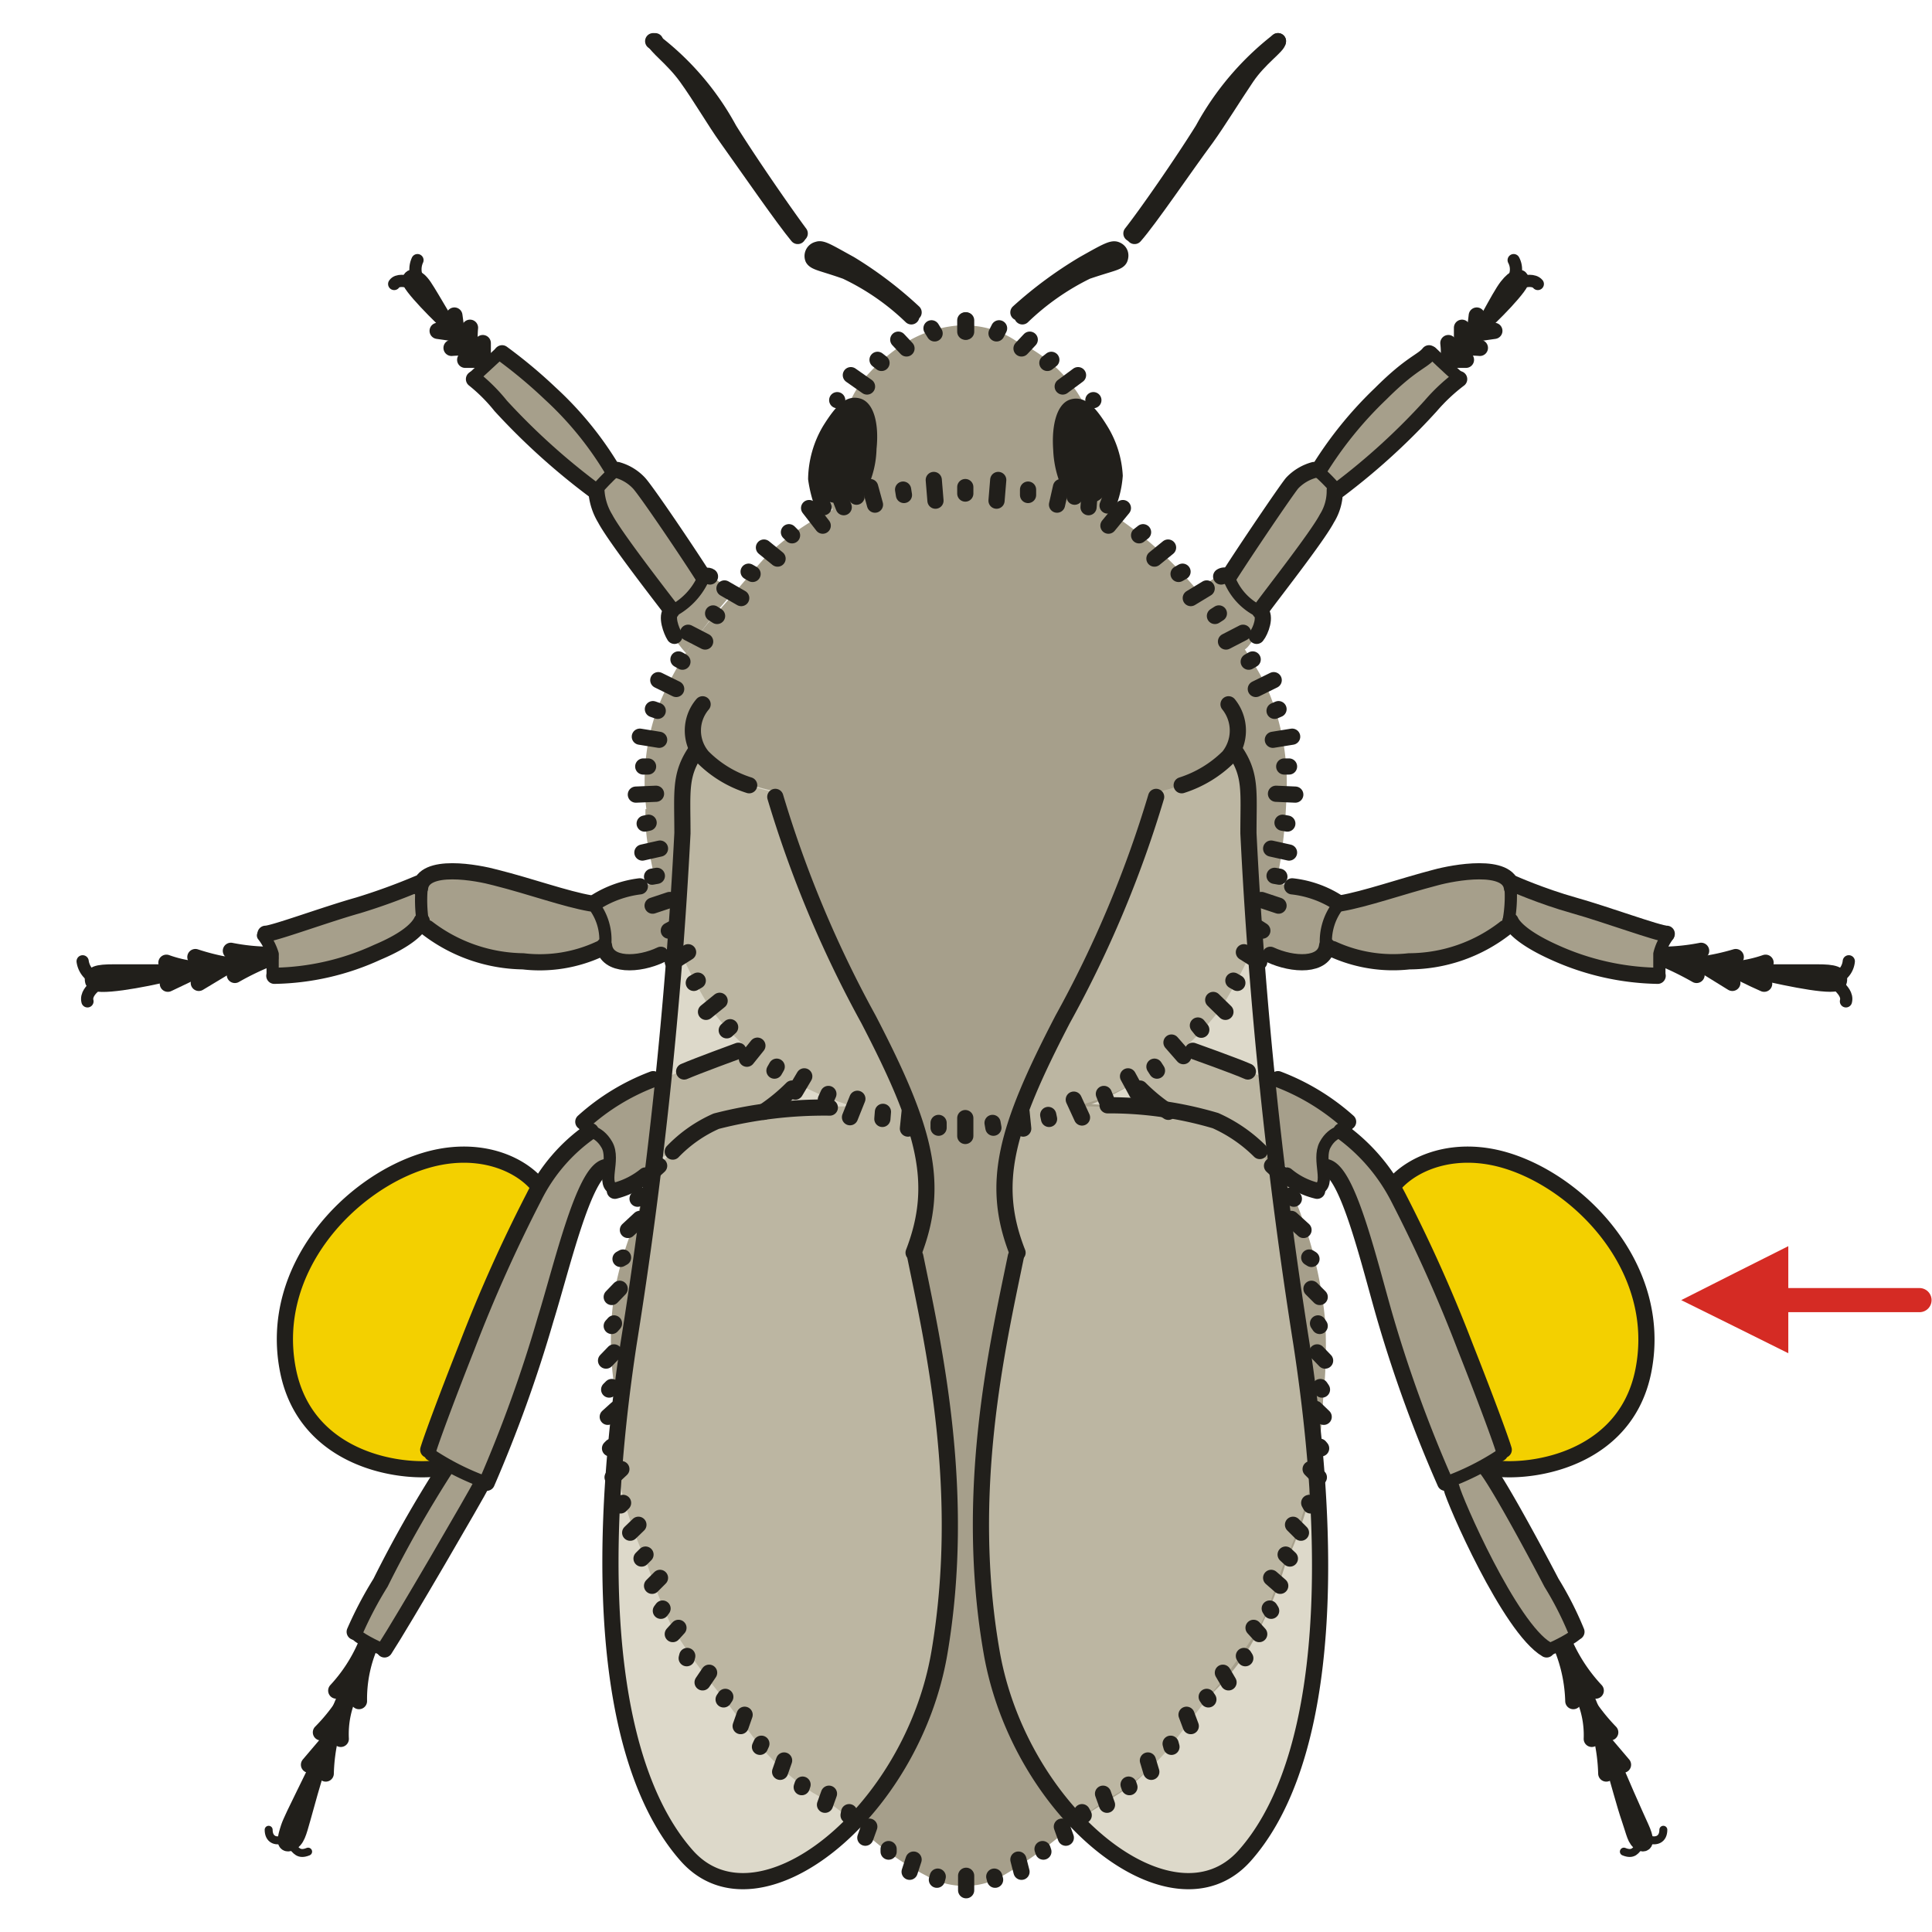 <svg id="Ebene_1" data-name="Ebene 1" xmlns="http://www.w3.org/2000/svg" xmlns:xlink="http://www.w3.org/1999/xlink" viewBox="0 0 68.03 68.03"><defs><style>.cls-1,.cls-10,.cls-12,.cls-4,.cls-6{fill:none;}.cls-2{clip-path:url(#clip-path);}.cls-3{fill:#f3d000;}.cls-10,.cls-12,.cls-4{stroke:#211f1b;}.cls-10,.cls-12,.cls-4,.cls-6{stroke-linecap:round;stroke-linejoin:round;}.cls-4{stroke-width:0.57px;}.cls-5{fill:#d52b24;}.cls-6{stroke:#d52b24;stroke-width:0.85px;}.cls-7{fill:#ddd9ca;}.cls-8{fill:#bcb6a2;}.cls-9{fill:#a69f8b;}.cls-10{stroke-width:0.43px;}.cls-11{fill:#585348;}.cls-12{stroke-width:0.28px;}</style><clipPath id="clip-path"><rect class="cls-1" width="68.03" height="68.03"/></clipPath></defs><title>06</title><rect class="cls-1" width="68.03" height="68.03"/><g class="cls-2"><path class="cls-3" d="M48.71,42.86c-.26-1.13,1.7-2.78,4.31-2s5.55,3.79,4.85,7.39S52.93,52,52.05,51.56,50.86,50,50,47.4a37.66,37.66,0,0,1-1.3-4.54"/></g><g class="cls-2"><path class="cls-4" d="M48.71,42.86c-.26-1.13,1.7-2.78,4.31-2s5.55,3.79,4.85,7.39S52.93,52,52.05,51.56,50.86,50,50,47.4A37.66,37.66,0,0,1,48.71,42.86Z"/></g><g class="cls-2"><polygon class="cls-5" points="59.2 45.78 61.1 46.72 62.97 47.65 62.97 45.75 62.97 43.88 61.1 44.82 59.2 45.78"/></g><g class="cls-2"><line class="cls-6" x1="67.59" y1="45.78" x2="62.37" y2="45.78"/></g><g class="cls-2"><path class="cls-3" d="M19.3,42.86c.25-1.13-1.68-2.78-4.31-2s-5.56,3.79-4.85,7.39S15.07,52,16,51.56,17.17,50,18,47.4a40.48,40.48,0,0,0,1.31-4.54"/></g><g class="cls-2"><path class="cls-4" d="M19.3,42.86c.25-1.13-1.68-2.78-4.31-2s-5.56,3.79-4.85,7.39S15.07,52,16,51.56,17.17,50,18,47.4A40.48,40.48,0,0,0,19.3,42.86Z"/></g><g class="cls-2"><path class="cls-7" d="M43.52,26.39A3.83,3.83,0,0,1,44,29c-.09,1.27.62,6,.62,7.65s.59,6.58.94,8.82.79,5.44.85,6.83,0,6.89-.8,9.89S43,66.56,41.05,66.1a7.14,7.14,0,0,1-3.94-3,15.26,15.26,0,0,1-2-4,18.94,18.94,0,0,1-.46-3.45c0-1-.48-1.22,0-2.44a6,6,0,0,0,.23-2.78,14.51,14.51,0,0,1,.2-3.52c.31-1.36.79-3,.79-3s-1.16-1.05-.48-3.37,3.12-6.63,3.8-8.25,1.56-4.37,1.56-4.37a5.75,5.75,0,0,0,1.7-.62,8.33,8.33,0,0,0,1.11-.88"/></g><g class="cls-2"><path class="cls-8" d="M44.85,38.07l-3.8-1.47s-.6.59-.8.76a2.45,2.45,0,0,1-.51.34,6,6,0,0,0,1.17,1.19c.62.45,4.19,2.07,4.19,2.07Z"/></g><g class="cls-2"><path class="cls-9" d="M34,39.06a19.39,19.39,0,0,1,3.17-.23,38.59,38.59,0,0,1,4.74.4,5,5,0,0,1,2.52,1.3,6.2,6.2,0,0,1,1.39,2.27,14.63,14.63,0,0,1,.85,3.8,17.93,17.93,0,0,1-.08,2.67,18.51,18.51,0,0,1-.48,3.48,13.87,13.87,0,0,1-.85,2.33A13,13,0,0,1,44,58a8.7,8.7,0,0,1-2,2.23A9.75,9.75,0,0,1,39.8,62.9L38,64.06a15.11,15.11,0,0,1-2.83,2.07,2.72,2.72,0,0,1-2.55-.08,9.8,9.8,0,0,1-2.36-1.7,6.57,6.57,0,0,0-1.61-1.22A8.53,8.53,0,0,1,26.7,61.4c-.45-.6-1-1.31-1.11-1.48a21.15,21.15,0,0,1-1.92-2.63,21.45,21.45,0,0,1-.91-2.3,14.8,14.8,0,0,1-1.08-3.46,17.57,17.57,0,0,1,0-2.41,11,11,0,0,1,0-3.85,12.44,12.44,0,0,1,.77-2.44,4.33,4.33,0,0,1,1.42-2.41c1.22-1,2.35-1.25,4.31-1.39A39.3,39.3,0,0,1,32.34,39a11.23,11.23,0,0,0,1.62.11"/></g><g class="cls-2"><path class="cls-9" d="M22.76,28.49h0A7.58,7.58,0,0,1,23.13,25a11.16,11.16,0,0,1,2.09-3.4c.66-.71,1.48-1.75,1.9-2.15a9.13,9.13,0,0,1,2.53-1.65A14.13,14.13,0,0,1,33,17.18H34.1c.2,0,1.31.06,2.18.17a7.19,7.19,0,0,1,3.07.88,13.77,13.77,0,0,1,2.89,2.66,13.67,13.67,0,0,1,2.32,3.21A8.41,8.41,0,0,1,45.3,28,18.24,18.24,0,0,1,45,30.81a13.41,13.41,0,0,1-1.36,3.46,5.52,5.52,0,0,1-1,1.45,10.33,10.33,0,0,1-2.21,2.07,9.3,9.3,0,0,1-4,1.64,8.79,8.79,0,0,1-1.67.2,2.31,2.31,0,0,1-.37.06,5.18,5.18,0,0,1-.91,0,10.61,10.61,0,0,1-3.77-.79A9.74,9.74,0,0,1,25,35.49a14.83,14.83,0,0,1-1.45-2.78,20.53,20.53,0,0,1-.65-2.52,6.38,6.38,0,0,1-.17-1.7"/></g><g class="cls-2"><path class="cls-8" d="M43.52,26.39A3.83,3.83,0,0,1,44,29c0,.68.14,2.3.31,3.94A18.15,18.15,0,0,1,43,35.49a9.57,9.57,0,0,1-4.77,3.37,11.62,11.62,0,0,1-2.52.68c.94-2.41,2.86-5.86,3.46-7.28.71-1.65,1.56-4.37,1.56-4.37a6.08,6.08,0,0,0,1.7-.62,8.33,8.33,0,0,0,1.11-.88"/></g><g class="cls-2"><path class="cls-8" d="M37.9,64.18a8.84,8.84,0,0,1,1.48-1.05A8.5,8.5,0,0,0,41.3,61.4c.43-.6,1-1.3,1.11-1.47a21.54,21.54,0,0,0,1.93-2.64c.48-.91.79-2.16.91-2.3a17,17,0,0,0,1.07-3.46,15.91,15.91,0,0,0,0-2.41,19.45,19.45,0,0,1-.77-4c0-.82-.17-2-.31-3.29a4.11,4.11,0,0,0-1.07-1.42c-1.22-1-2.36-1.24-4.32-1.39A36,36,0,0,0,35.8,39c-.14.37.06-.31-.37,1s.34,4.05.26,4.48-.12,1-.43,2.35a17,17,0,0,0-.34,3.32,10.91,10.91,0,0,0-.42,2.49,26.66,26.66,0,0,0,0,3.06A28.82,28.82,0,0,0,35,59.05a25.47,25.47,0,0,0,2.35,4.39,5.07,5.07,0,0,0,.54.74"/></g><g class="cls-2"><path class="cls-4" d="M43.26,24.8a1.47,1.47,0,0,1,0,1.85,4.12,4.12,0,0,1-1.65,1"/></g><g class="cls-2"><path class="cls-7" d="M24.49,26.39A3.7,3.7,0,0,0,24,29c.11,1.27-.6,6-.6,7.65s-.62,6.58-.93,8.82-.8,5.44-.85,6.83-.06,6.89.79,9.89S25,66.56,27,66.1a7.18,7.18,0,0,0,3.94-3,16.22,16.22,0,0,0,2-4,18.89,18.89,0,0,0,.45-3.45,47,47,0,0,0-.14-5.25,25.12,25.12,0,0,0-.48-3.49c-.31-1.36-.6-3-.6-3A4.75,4.75,0,0,0,32.46,40c-.71-2.36-2.92-6.16-3.63-7.77s-1.53-4.37-1.53-4.37a5.58,5.58,0,0,1-1.71-.62,7.82,7.82,0,0,1-1.1-.88"/></g><g class="cls-2"><path class="cls-8" d="M24.49,26.39A3.7,3.7,0,0,0,24,29a31.16,31.16,0,0,1-.28,3.94A16.28,16.28,0,0,0,25,35.49a9.65,9.65,0,0,0,4.73,3.37,11.68,11.68,0,0,0,2.56.68c-.94-2.41-2.87-5.86-3.49-7.28-.68-1.65-1.53-4.37-1.53-4.37a5.89,5.89,0,0,1-1.71-.62,7.82,7.82,0,0,1-1.1-.88"/></g><g class="cls-2"><path class="cls-8" d="M30.07,64.18a7.81,7.81,0,0,0-1.44-1.05A8.53,8.53,0,0,1,26.7,61.4c-.45-.6-1-1.3-1.11-1.47a21.54,21.54,0,0,1-1.93-2.64,20.62,20.62,0,0,1-.9-2.3,14.64,14.64,0,0,1-1.08-3.46,17.57,17.57,0,0,1,0-2.41,21.69,21.69,0,0,0,.77-4c0-.82.17-2,.31-3.29a4,4,0,0,1,1.08-1.42c1.22-1,2.35-1.24,4.31-1.39A35.9,35.9,0,0,1,32.2,39c.14.37-.06-.31.34,1s-.31,4.05-.23,4.48.09,1,.43,2.35a17,17,0,0,1,.34,3.32,10.29,10.29,0,0,1,.4,2.49,23.17,23.17,0,0,1,0,3.06c-.12.91-.23,2.44-.46,3.38a24.8,24.8,0,0,1-2.35,4.39,3.78,3.78,0,0,1-.57.74"/></g><g class="cls-2"><path class="cls-9" d="M33.93,11.45A4.19,4.19,0,0,0,32,12a6.32,6.32,0,0,0-1.39,1.13A3.53,3.53,0,0,0,30,14c-.06.2-.74,2.36-.82,2.81a4.56,4.56,0,0,0,.34,1.81c.17.49,2.78-1.47,4.51-1.41a16,16,0,0,1,4.22,1.13c.68.17.91-1.62,1-1.81a14.77,14.77,0,0,0-1.31-2.7A5.13,5.13,0,0,0,35.77,12a3.21,3.21,0,0,0-1.84-.54"/></g><g class="cls-2"><path class="cls-8" d="M23.24,38c.28-.08,3.69-1.39,3.69-1.39a4.37,4.37,0,0,0,.82.71,4.19,4.19,0,0,1,.51.31,7.48,7.48,0,0,1-1.19,1.25c-.65.45-4.2,2.07-4.2,2.07Z"/></g><g class="cls-2"><path class="cls-9" d="M44.71,31.1a7.58,7.58,0,0,1,1.58.25,3.64,3.64,0,0,1,.77.4s2.64-.68,3.6-.91a5,5,0,0,1,2-.14,1,1,0,0,1,.52.4s2.32.79,3.23,1.07,2.24.66,2.24.66a1.5,1.5,0,0,0-.31.79c0,.4,0,.74,0,.74A8.93,8.93,0,0,1,55.8,34c-.8-.34-2.07-.91-2.27-1.05a2.15,2.15,0,0,1-.34-.4,4.12,4.12,0,0,1-2.41,1.22,7.5,7.5,0,0,1-3.32-.11c-.2-.11-.68-.31-.68-.31a.94.94,0,0,1-.71.54,5.08,5.08,0,0,1-1.76-.54l.14-1.19Z"/></g><g class="cls-2"><path class="cls-9" d="M23.3,31.1a7.72,7.72,0,0,0-1.56.25,3.64,3.64,0,0,0-.77.4s-2.63-.68-3.63-.91a4.86,4.86,0,0,0-2-.14.86.86,0,0,0-.51.4l-3.23,1.07c-.91.29-2.27.66-2.27.66a1.28,1.28,0,0,1,.31.79,3.33,3.33,0,0,0,0,.74,8.77,8.77,0,0,0,2.55-.4,21.91,21.91,0,0,0,2.27-1.05,1.72,1.72,0,0,0,.37-.4,4.08,4.08,0,0,0,2.41,1.22,7.32,7.32,0,0,0,3.29-.11l.68-.31a1,1,0,0,0,.71.54,4.8,4.8,0,0,0,1.75-.54l-.14-1.19Z"/></g><g class="cls-2"><path class="cls-9" d="M23.27,38a14.11,14.11,0,0,0-1.76.85,4.22,4.22,0,0,0-.88.65,1.07,1.07,0,0,0-.05.31A13.89,13.89,0,0,0,19,41.7c-.4.74-1.14,2.32-1.56,3.23s-1.34,3.09-1.68,4a14.54,14.54,0,0,0-.68,2.21c0,.28.6.4.6.4v.19s-1,1.62-1.53,2.55-1.7,3.09-1.7,3.18a5.57,5.57,0,0,0,1.07.65s1.51-2.52,1.82-3.12,1.36-2.26,1.36-2.26a3.37,3.37,0,0,0,.59-.71c.09-.2,2.16-6.18,2.41-7.4a17.3,17.3,0,0,1,.71-2.18,7.7,7.7,0,0,1,.83-1.28s.34,1,.53.74S22.87,41,22.87,41Z"/></g><g class="cls-2"><path class="cls-9" d="M17.68,12.42l-1,.88s2,2.09,2.63,2.66,1.56,1.39,1.56,1.39a10.65,10.65,0,0,0,1.2,2.12,24.16,24.16,0,0,0,1.55,2,.63.63,0,0,0-.11.51,2.4,2.4,0,0,0,.43.76,2.5,2.5,0,0,0,.22.26,15.1,15.1,0,0,1,1-1.36c.22-.29.65-.77.65-.77a3.33,3.33,0,0,0-.74-.54.65.65,0,0,0-.4,0S23,17.6,22.59,17.09a1.55,1.55,0,0,0-1-.56,20.87,20.87,0,0,0-1.9-2.44c-.68-.65-2-1.67-2-1.67"/></g><g class="cls-2"><path class="cls-9" d="M50.29,12.42l.94.88s-2,2.09-2.64,2.66S47,17.35,47,17.35a10.88,10.88,0,0,1-1.19,2.12,22.9,22.9,0,0,1-1.56,2,.68.68,0,0,1,.14.51,2.39,2.39,0,0,1-.42.76.65.65,0,0,1-.2.17s-.8-1-1-1.27-.65-.77-.65-.77a3.07,3.07,0,0,1,.7-.54.65.65,0,0,1,.4,0s1.73-2.7,2.13-3.21a1.58,1.58,0,0,1,1-.56,23.58,23.58,0,0,1,1.93-2.44c.68-.65,2-1.67,2-1.67"/></g><g class="cls-2"><path class="cls-4" d="M45,1.45a10,10,0,0,0-2.64,3.11c-.76,1.22-2,3-2.52,3.66"/></g><g class="cls-2"><path class="cls-4" d="M23,1.45a9.68,9.68,0,0,1,2.67,3.11c.76,1.22,2,3,2.49,3.66"/></g><g class="cls-2"><path class="cls-4" d="M24.74,24.8a1.42,1.42,0,0,0,0,1.85,4,4,0,0,0,1.64,1"/></g><g class="cls-2"><path class="cls-4" d="M22.73,41.39a2.82,2.82,0,0,1-1.08.54"/></g><g class="cls-2"><path class="cls-10" d="M20.58,39.63c.08.25.48.14.79.68s-.23,1.42.28,1.56"/></g><g class="cls-2"><path class="cls-4" d="M17.14,52.21a48.06,48.06,0,0,0,2.07-5.75c.57-1.84,1.34-5.16,2.1-5.36"/></g><g class="cls-2"><path class="cls-4" d="M20.8,39.83a6.14,6.14,0,0,0-2,2.32,52.4,52.4,0,0,0-2.36,5.27c-.79,2-1.27,3.32-1.36,3.63"/></g><g class="cls-2"><path class="cls-10" d="M15.16,51.22a9.12,9.12,0,0,0,2,1"/></g><g class="cls-2"><path class="cls-4" d="M13.54,58.08c.65-1,3.23-5.44,3.43-5.84"/></g><g class="cls-2"><path class="cls-4" d="M15.67,51.73a42.46,42.46,0,0,0-2.27,4,13.38,13.38,0,0,0-.91,1.73"/></g><g class="cls-2"><path class="cls-10" d="M13.48,58.08c-.22-.08-.9-.42-1-.59"/></g><g class="cls-2"><path class="cls-4" d="M11.84,59.53a5.6,5.6,0,0,0,1.05-1.62"/></g><g class="cls-2"><path class="cls-4" d="M12.64,59.9A4.8,4.8,0,0,1,13,58"/></g><g class="cls-2"><path class="cls-11" d="M11.22,62.11c-.2.56-.43,1.44-.57,1.93s-.2.76-.43.85-.17-.17-.05-.54,1-2,1.05-2.24"/></g><g class="cls-2"><path class="cls-4" d="M11.22,62.11c-.2.56-.43,1.44-.57,1.93s-.2.76-.43.85-.17-.17-.05-.54S11.13,62.39,11.22,62.11Z"/></g><g class="cls-2"><path class="cls-4" d="M11.64,61.14a6.44,6.44,0,0,0-.17,1.31"/></g><g class="cls-2"><path class="cls-4" d="M10.88,62.14l.85-1"/></g><g class="cls-2"><path class="cls-4" d="M12.32,59.61A3.39,3.39,0,0,0,12,61.23"/></g><g class="cls-2"><path class="cls-4" d="M11.3,61a6.32,6.32,0,0,0,1-1.31"/></g><g class="cls-2"><path class="cls-12" d="M10.28,65c.14.14.23.34.57.2"/></g><g class="cls-2"><path class="cls-12" d="M9.46,64.43c0,.34.25.43.48.34"/></g><g class="cls-2"><line class="cls-4" x1="45.81" y1="53.97" x2="45.53" y2="53.69"/></g><g class="cls-2"><line class="cls-4" x1="22.19" y1="53.97" x2="22.48" y2="53.69"/></g><g class="cls-2"><line class="cls-4" x1="46.44" y1="52.02" x2="46.15" y2="51.73"/></g><g class="cls-2"><line class="cls-4" x1="21.57" y1="52.02" x2="21.88" y2="51.73"/></g><g class="cls-2"><line class="cls-4" x1="46.47" y1="45.67" x2="46.18" y2="45.38"/></g><g class="cls-2"><line class="cls-4" x1="21.54" y1="45.67" x2="21.82" y2="45.38"/></g><g class="cls-2"><line class="cls-4" x1="46.15" y1="53.01" x2="46.1" y2="52.92"/></g><g class="cls-2"><line class="cls-4" x1="21.85" y1="53.01" x2="21.94" y2="52.92"/></g><g class="cls-2"><line class="cls-4" x1="46.18" y1="44.33" x2="46.1" y2="44.28"/></g><g class="cls-2"><line class="cls-4" x1="21.85" y1="44.33" x2="21.94" y2="44.28"/></g><g class="cls-2"><line class="cls-4" x1="45.9" y1="43.31" x2="45.47" y2="42.92"/></g><g class="cls-2"><line class="cls-4" x1="22.11" y1="43.31" x2="22.53" y2="42.92"/></g><g class="cls-2"><line class="cls-4" x1="46.47" y1="46.69" x2="46.41" y2="46.6"/></g><g class="cls-2"><line class="cls-4" x1="21.54" y1="46.69" x2="21.62" y2="46.6"/></g><g class="cls-2"><line class="cls-4" x1="46.66" y1="47.91" x2="46.38" y2="47.62"/></g><g class="cls-2"><line class="cls-4" x1="21.34" y1="47.91" x2="21.62" y2="47.62"/></g><g class="cls-2"><line class="cls-4" x1="46.52" y1="51" x2="46.47" y2="50.94"/></g><g class="cls-2"><line class="cls-4" x1="21.48" y1="51" x2="21.54" y2="50.94"/></g><g class="cls-2"><line class="cls-4" x1="46.55" y1="48.93" x2="46.49" y2="48.84"/></g><g class="cls-2"><line class="cls-4" x1="21.45" y1="48.93" x2="21.54" y2="48.84"/></g><g class="cls-2"><line class="cls-4" x1="46.61" y1="49.89" x2="46.32" y2="49.61"/></g><g class="cls-2"><line class="cls-4" x1="21.4" y1="49.89" x2="21.71" y2="49.61"/></g><g class="cls-2"><line class="cls-4" x1="45.42" y1="54.88" x2="45.27" y2="54.74"/></g><g class="cls-2"><line class="cls-4" x1="22.59" y1="54.88" x2="22.73" y2="54.74"/></g><g class="cls-2"><line class="cls-4" x1="45.56" y1="42.21" x2="45.44" y2="42.1"/></g><g class="cls-2"><line class="cls-4" x1="22.45" y1="42.21" x2="22.56" y2="42.1"/></g><g class="cls-2"><line class="cls-4" x1="45.16" y1="41.39" x2="44.79" y2="41.05"/></g><g class="cls-2"><line class="cls-4" x1="22.84" y1="41.39" x2="23.21" y2="41.05"/></g><g class="cls-2"><line class="cls-4" x1="34.02" y1="11.68" x2="34.02" y2="11.28"/></g><g class="cls-2"><line class="cls-4" x1="33.99" y1="11.68" x2="33.99" y2="11.28"/></g><g class="cls-2"><line class="cls-4" x1="32.91" y1="11.74" x2="32.8" y2="11.56"/></g><g class="cls-2"><line class="cls-4" x1="35.09" y1="11.74" x2="35.18" y2="11.56"/></g><g class="cls-2"><line class="cls-4" x1="45.08" y1="55.84" x2="44.76" y2="55.56"/></g><g class="cls-2"><line class="cls-4" x1="22.96" y1="55.84" x2="23.24" y2="55.56"/></g><g class="cls-2"><line class="cls-4" x1="43.85" y1="58.39" x2="43.8" y2="58.31"/></g><g class="cls-2"><line class="cls-4" x1="24.18" y1="58.39" x2="24.2" y2="58.31"/></g><g class="cls-2"><line class="cls-4" x1="43.26" y1="59.24" x2="43.06" y2="58.9"/></g><g class="cls-2"><line class="cls-4" x1="24.74" y1="59.24" x2="24.97" y2="58.9"/></g><g class="cls-2"><line class="cls-4" x1="44.34" y1="57.54" x2="44.14" y2="57.32"/></g><g class="cls-2"><line class="cls-4" x1="23.69" y1="57.54" x2="23.89" y2="57.32"/></g><g class="cls-2"><line class="cls-4" x1="44.76" y1="56.72" x2="44.71" y2="56.64"/></g><g class="cls-2"><line class="cls-4" x1="23.27" y1="56.72" x2="23.33" y2="56.64"/></g><g class="cls-2"><line class="cls-4" x1="42.55" y1="59.84" x2="42.49" y2="59.75"/></g><g class="cls-2"><line class="cls-4" x1="25.48" y1="59.84" x2="25.54" y2="59.75"/></g><g class="cls-2"><line class="cls-4" x1="41.93" y1="60.78" x2="41.78" y2="60.38"/></g><g class="cls-2"><line class="cls-4" x1="26.08" y1="60.78" x2="26.22" y2="60.38"/></g><g class="cls-2"><line class="cls-4" x1="41.25" y1="61.51" x2="41.22" y2="61.4"/></g><g class="cls-2"><line class="cls-4" x1="26.76" y1="61.51" x2="26.81" y2="61.4"/></g><g class="cls-2"><line class="cls-4" x1="40.54" y1="62.39" x2="40.42" y2="61.99"/></g><g class="cls-2"><line class="cls-4" x1="27.47" y1="62.39" x2="27.61" y2="61.99"/></g><g class="cls-2"><line class="cls-4" x1="39.77" y1="62.93" x2="39.74" y2="62.84"/></g><g class="cls-2"><line class="cls-4" x1="28.23" y1="62.93" x2="28.26" y2="62.84"/></g><g class="cls-2"><line class="cls-4" x1="38.98" y1="63.55" x2="38.84" y2="63.16"/></g><g class="cls-2"><line class="cls-4" x1="29.05" y1="63.55" x2="29.19" y2="63.16"/></g><g class="cls-2"><line class="cls-4" x1="38.16" y1="63.92" x2="38.1" y2="63.81"/></g><g class="cls-2"><line class="cls-4" x1="29.88" y1="63.92" x2="29.9" y2="63.81"/></g><g class="cls-2"><line class="cls-4" x1="37.53" y1="64.71" x2="37.39" y2="64.32"/></g><g class="cls-2"><line class="cls-4" x1="30.47" y1="64.71" x2="30.61" y2="64.32"/></g><g class="cls-2"><line class="cls-4" x1="36.74" y1="65.2" x2="36.71" y2="65.11"/></g><g class="cls-2"><line class="cls-4" x1="31.29" y1="65.2" x2="31.29" y2="65.11"/></g><g class="cls-2"><line class="cls-4" x1="35.97" y1="65.91" x2="35.86" y2="65.48"/></g><g class="cls-2"><line class="cls-4" x1="32.03" y1="65.91" x2="32.17" y2="65.48"/></g><g class="cls-2"><line class="cls-4" x1="34.02" y1="66.56" x2="34.02" y2="66.05"/></g><g class="cls-2"><line class="cls-4" x1="35.04" y1="66.19" x2="35.01" y2="66.08"/></g><g class="cls-2"><line class="cls-4" x1="32.99" y1="66.19" x2="33.02" y2="66.08"/></g><g class="cls-2"><path class="cls-4" d="M29.22,39a15.3,15.3,0,0,0-4,.48,4.84,4.84,0,0,0-1.53,1.07"/></g><g class="cls-2"><path class="cls-4" d="M45,1.45c0,.17-.65.59-1.11,1.27s-1,1.56-1.41,2.13c-.8,1.08-2,2.86-2.53,3.46"/></g><g class="cls-2"><path class="cls-4" d="M23.07,1.45c0,.17.62.59,1.11,1.27s1,1.56,1.41,2.13c.77,1.08,2,2.86,2.5,3.46"/></g><g class="cls-2"><line class="cls-4" x1="31.92" y1="12.27" x2="31.63" y2="11.96"/></g><g class="cls-2"><line class="cls-4" x1="35.97" y1="12.27" x2="36.26" y2="11.96"/></g><g class="cls-2"><line class="cls-4" x1="31.04" y1="12.78" x2="30.9" y2="12.67"/></g><g class="cls-2"><line class="cls-4" x1="36.88" y1="12.78" x2="37.02" y2="12.67"/></g><g class="cls-2"><line class="cls-4" x1="38.5" y1="14.09" x2="38.5" y2="14.09"/></g><g class="cls-2"><line class="cls-4" x1="30.53" y1="13.61" x2="29.96" y2="13.21"/></g><g class="cls-2"><line class="cls-4" x1="37.42" y1="13.61" x2="37.96" y2="13.21"/></g><g class="cls-2"><path class="cls-4" d="M36,11.14a8.89,8.89,0,0,1,2.27-1.59c.82-.28,1.11-.31,1.16-.45s0-.26-.14-.31-.42.11-1.13.51A14.43,14.43,0,0,0,35.86,11"/></g><g class="cls-2"><path class="cls-4" d="M32.09,11.14a8.59,8.59,0,0,0-2.3-1.59c-.79-.28-1.08-.31-1.16-.45a.23.23,0,0,1,.17-.31c.14-.06.4.11,1.13.51A13.87,13.87,0,0,1,32.17,11"/></g><g class="cls-2"><line class="cls-4" x1="33.99" y1="17.38" x2="33.99" y2="17.15"/></g><g class="cls-2"><line class="cls-4" x1="32.94" y1="17.63" x2="32.88" y2="16.9"/></g><g class="cls-2"><line class="cls-4" x1="35.09" y1="17.63" x2="35.15" y2="16.9"/></g><g class="cls-2"><line class="cls-4" x1="31.83" y1="17.43" x2="31.8" y2="17.24"/></g><g class="cls-2"><line class="cls-4" x1="36.2" y1="17.43" x2="36.2" y2="17.24"/></g><g class="cls-2"><line class="cls-4" x1="30.81" y1="17.77" x2="30.64" y2="17.15"/></g><g class="cls-2"><line class="cls-4" x1="37.22" y1="17.77" x2="37.36" y2="17.15"/></g><g class="cls-2"><line class="cls-4" x1="29.71" y1="17.86" x2="29.62" y2="17.63"/></g><g class="cls-2"><line class="cls-4" x1="38.33" y1="17.86" x2="38.35" y2="17.6"/></g><g class="cls-2"><line class="cls-4" x1="28.97" y1="18.51" x2="28.49" y2="17.89"/></g><g class="cls-2"><line class="cls-4" x1="39.03" y1="18.51" x2="39.54" y2="17.89"/></g><g class="cls-2"><line class="cls-4" x1="27.89" y1="18.85" x2="27.78" y2="18.74"/></g><g class="cls-2"><line class="cls-4" x1="40.11" y1="18.85" x2="40.25" y2="18.74"/></g><g class="cls-2"><line class="cls-4" x1="27.38" y1="19.67" x2="26.9" y2="19.28"/></g><g class="cls-2"><line class="cls-4" x1="40.65" y1="19.67" x2="41.13" y2="19.28"/></g><g class="cls-2"><line class="cls-4" x1="26.5" y1="20.21" x2="26.36" y2="20.13"/></g><g class="cls-2"><line class="cls-4" x1="41.5" y1="20.21" x2="41.64" y2="20.13"/></g><g class="cls-2"><line class="cls-4" x1="26.1" y1="21.06" x2="25.51" y2="20.72"/></g><g class="cls-2"><line class="cls-4" x1="41.93" y1="21.06" x2="42.49" y2="20.72"/></g><g class="cls-2"><line class="cls-4" x1="25.25" y1="21.69" x2="25.11" y2="21.6"/></g><g class="cls-2"><line class="cls-4" x1="42.78" y1="21.69" x2="42.92" y2="21.6"/></g><g class="cls-2"><line class="cls-4" x1="24.83" y1="22.59" x2="24.23" y2="22.28"/></g><g class="cls-2"><line class="cls-4" x1="43.17" y1="22.59" x2="43.77" y2="22.28"/></g><g class="cls-2"><line class="cls-4" x1="24.03" y1="23.3" x2="23.89" y2="23.22"/></g><g class="cls-2"><line class="cls-4" x1="43.97" y1="23.3" x2="44.11" y2="23.22"/></g><g class="cls-2"><line class="cls-4" x1="23.81" y1="24.26" x2="23.18" y2="23.95"/></g><g class="cls-2"><line class="cls-4" x1="44.22" y1="24.26" x2="44.85" y2="23.95"/></g><g class="cls-2"><line class="cls-4" x1="23.16" y1="25.03" x2="22.99" y2="24.97"/></g><g class="cls-2"><line class="cls-4" x1="44.88" y1="25.03" x2="45.02" y2="24.97"/></g><g class="cls-2"><line class="cls-4" x1="23.21" y1="26.05" x2="22.53" y2="25.94"/></g><g class="cls-2"><line class="cls-4" x1="44.82" y1="26.05" x2="45.5" y2="25.94"/></g><g class="cls-2"><line class="cls-4" x1="22.82" y1="26.99" x2="22.65" y2="26.99"/></g><g class="cls-2"><line class="cls-4" x1="45.22" y1="26.99" x2="45.39" y2="26.99"/></g><g class="cls-2"><line class="cls-4" x1="23.1" y1="27.95" x2="22.39" y2="27.98"/></g><g class="cls-2"><line class="cls-4" x1="44.93" y1="27.95" x2="45.61" y2="27.98"/></g><g class="cls-2"><line class="cls-4" x1="22.84" y1="28.97" x2="22.7" y2="29"/></g><g class="cls-2"><line class="cls-4" x1="45.16" y1="28.97" x2="45.33" y2="29"/></g><g class="cls-2"><path class="cls-4" d="M23.58,21.4c-.28-.37-1.93-2.49-2.27-3.14a2.15,2.15,0,0,1-.31-1"/></g><g class="cls-2"><path class="cls-4" d="M44.45,21.4c.26-.37,1.93-2.49,2.27-3.14a1.82,1.82,0,0,0,.28-1"/></g><g class="cls-2"><path class="cls-4" d="M21.74,16.55a1.65,1.65,0,0,1,.76.46c.26.28,1.68,2.38,2.24,3.26"/></g><g class="cls-2"><path class="cls-4" d="M46.27,16.55a1.67,1.67,0,0,0-.77.46c-.23.28-1.65,2.38-2.21,3.26"/></g><g class="cls-2"><path class="cls-10" d="M21.06,17.18c.31-.34.59-.6.59-.6"/></g><g class="cls-2"><path class="cls-10" d="M47,17.18a5.74,5.74,0,0,0-.6-.6"/></g><g class="cls-2"><path class="cls-4" d="M20.89,17.24a23.69,23.69,0,0,1-3.26-2.95,6,6,0,0,0-.94-.94"/></g><g class="cls-2"><path class="cls-4" d="M47.15,17.24a23.32,23.32,0,0,0,3.23-2.95,6.46,6.46,0,0,1,1-.94"/></g><g class="cls-2"><path class="cls-4" d="M17.68,12.44a17.3,17.3,0,0,1,1.7,1.42,12,12,0,0,1,2.19,2.69"/></g><g class="cls-2"><path class="cls-4" d="M50.32,12.44c-.23.29-.62.34-1.7,1.42a13.59,13.59,0,0,0-2.18,2.69"/></g><g class="cls-2"><path class="cls-4" d="M15.87,11.45c-.23-.17-1.56-1.5-1.42-1.61"/></g><g class="cls-2"><path class="cls-4" d="M52.14,11.45c.25-.17,1.56-1.5,1.41-1.61"/></g><g class="cls-2"><path class="cls-4" d="M14.48,9.81c0-.06.2-.09.45.28s1,1.7,1,1.64"/></g><g class="cls-2"><path class="cls-4" d="M53.53,9.81c0-.06-.17-.09-.46.28s-.93,1.7-1,1.64"/></g><g class="cls-2"><path class="cls-4" d="M15.41,11.65l.77.11"/></g><g class="cls-2"><path class="cls-4" d="M52.62,11.65l-.77.11"/></g><g class="cls-2"><path class="cls-4" d="M16,11.11c.06.4.08.71.08.71"/></g><g class="cls-2"><path class="cls-4" d="M52,11.11c-.05.4-.08.71-.08.71"/></g><g class="cls-2"><path class="cls-4" d="M16.55,11.54a4.14,4.14,0,0,0,0,.73"/></g><g class="cls-2"><path class="cls-4" d="M51.48,11.54c0,.25,0,.73,0,.73"/></g><g class="cls-2"><path class="cls-4" d="M15.9,12.25a4.35,4.35,0,0,1,.7,0"/></g><g class="cls-2"><path class="cls-4" d="M52.11,12.25a4.61,4.61,0,0,0-.71,0"/></g><g class="cls-2"><path class="cls-4" d="M17,12.08c0,.22,0,.68,0,.68"/></g><g class="cls-2"><path class="cls-4" d="M51,12.08a2.9,2.9,0,0,1,0,.68"/></g><g class="cls-2"><path class="cls-4" d="M16.38,12.67c.28,0,.62,0,.62,0"/></g><g class="cls-2"><path class="cls-4" d="M51.62,12.67c-.25,0-.62,0-.62,0"/></g><g class="cls-2"><path class="cls-10" d="M14.7,9.16a.78.78,0,0,0,0,.65"/></g><g class="cls-2"><path class="cls-10" d="M53.3,9.16a.69.69,0,0,1,0,.65"/></g><g class="cls-2"><path class="cls-10" d="M13.88,10c.11-.17.43-.09.43-.09"/></g><g class="cls-2"><path class="cls-10" d="M54.15,10c-.14-.17-.46-.09-.46-.09"/></g><g class="cls-2"><path class="cls-4" d="M27.89,38.33a6.48,6.48,0,0,1-1,.82"/></g><g class="cls-2"><path class="cls-10" d="M16.69,13.27l.93-.86"/></g><g class="cls-2"><path class="cls-10" d="M51.34,13.27c-.34-.29-.93-.86-.93-.86"/></g><g class="cls-2"><path class="cls-4" d="M23.75,22.39c-.11-.17-.31-.7-.11-.87"/></g><g class="cls-2"><path class="cls-4" d="M44.25,22.39c.14-.17.34-.7.12-.87"/></g><g class="cls-2"><path class="cls-4" d="M24.77,20.3c.09,0,.14-.06.23,0"/></g><g class="cls-2"><path class="cls-4" d="M43.23,20.3a.21.21,0,0,0-.23,0"/></g><g class="cls-2"><path class="cls-10" d="M23.78,21.46a2.42,2.42,0,0,0,.94-1"/></g><g class="cls-2"><path class="cls-10" d="M44.22,21.46a2.13,2.13,0,0,1-.9-1"/></g><g class="cls-2"><path class="cls-4" d="M12.83,58.31a33.35,33.35,0,0,0-1.64,4"/></g><g class="cls-2"><path class="cls-4" d="M39,17.8a3.44,3.44,0,0,0,.25-1.05,3.4,3.4,0,0,0-.48-1.56c-.48-.79-.74-.93-1-.85s-.46.63-.4,1.48a3.38,3.38,0,0,0,.31,1.3"/></g><g class="cls-2"><path class="cls-4" d="M29,17.86a4.58,4.58,0,0,1-.26-1,3.48,3.48,0,0,1,.48-1.7c.49-.79.74-.93,1-.85s.45.63.36,1.48a3.16,3.16,0,0,1-.31,1.3"/></g><g class="cls-2"><path class="cls-4" d="M23,38a7.74,7.74,0,0,0-2.46,1.5"/></g><g class="cls-2"><line class="cls-4" x1="23.24" y1="29.88" x2="22.62" y2="30.02"/></g><g class="cls-2"><line class="cls-4" x1="44.76" y1="29.88" x2="45.39" y2="30.02"/></g><g class="cls-2"><line class="cls-4" x1="23.13" y1="30.84" x2="22.96" y2="30.87"/></g><g class="cls-2"><line class="cls-4" x1="44.88" y1="30.84" x2="45.05" y2="30.87"/></g><g class="cls-2"><line class="cls-4" x1="23.58" y1="31.69" x2="22.98" y2="31.89"/></g><g class="cls-2"><line class="cls-4" x1="44.42" y1="31.69" x2="45.02" y2="31.89"/></g><g class="cls-2"><line class="cls-4" x1="23.72" y1="32.68" x2="23.55" y2="32.77"/></g><g class="cls-2"><line class="cls-4" x1="44.31" y1="32.68" x2="44.45" y2="32.77"/></g><g class="cls-2"><line class="cls-4" x1="24.23" y1="33.53" x2="23.69" y2="33.87"/></g><g class="cls-2"><line class="cls-4" x1="43.8" y1="33.53" x2="44.34" y2="33.87"/></g><g class="cls-2"><line class="cls-4" x1="24.57" y1="34.53" x2="24.43" y2="34.61"/></g><g class="cls-2"><line class="cls-4" x1="43.43" y1="34.53" x2="43.57" y2="34.61"/></g><g class="cls-2"><line class="cls-4" x1="25.34" y1="35.24" x2="24.86" y2="35.63"/></g><g class="cls-2"><line class="cls-4" x1="42.72" y1="35.21" x2="43.15" y2="35.63"/></g><g class="cls-2"><line class="cls-4" x1="25.71" y1="36.17" x2="25.59" y2="36.28"/></g><g class="cls-2"><line class="cls-4" x1="42.18" y1="36.11" x2="42.3" y2="36.26"/></g><g class="cls-2"><line class="cls-4" x1="26.67" y1="36.82" x2="26.3" y2="37.28"/></g><g class="cls-2"><line class="cls-4" x1="41.25" y1="36.71" x2="41.67" y2="37.19"/></g><g class="cls-2"><line class="cls-4" x1="27.35" y1="37.56" x2="27.27" y2="37.7"/></g><g class="cls-2"><line class="cls-4" x1="40.65" y1="37.56" x2="40.74" y2="37.7"/></g><g class="cls-2"><line class="cls-4" x1="28.32" y1="37.9" x2="28" y2="38.44"/></g><g class="cls-2"><line class="cls-4" x1="39.72" y1="37.9" x2="40.03" y2="38.47"/></g><g class="cls-2"><line class="cls-4" x1="29.17" y1="38.52" x2="29.08" y2="38.72"/></g><g class="cls-2"><line class="cls-4" x1="38.87" y1="38.52" x2="38.95" y2="38.72"/></g><g class="cls-2"><line class="cls-4" x1="30.19" y1="38.69" x2="29.93" y2="39.34"/></g><g class="cls-2"><line class="cls-4" x1="37.81" y1="38.72" x2="38.1" y2="39.35"/></g><g class="cls-2"><line class="cls-4" x1="31.09" y1="39.15" x2="31.07" y2="39.4"/></g><g class="cls-2"><line class="cls-4" x1="36.91" y1="39.26" x2="36.94" y2="39.4"/></g><g class="cls-2"><line class="cls-4" x1="32.03" y1="39.15" x2="31.97" y2="39.74"/></g><g class="cls-2"><line class="cls-4" x1="35.97" y1="39.15" x2="36.03" y2="39.74"/></g><g class="cls-2"><path class="cls-4" d="M24.09,37.73C24.55,37.53,26,37,26,37"/></g><g class="cls-2"><line class="cls-4" x1="33.05" y1="39.54" x2="33.05" y2="39.71"/></g><g class="cls-2"><line class="cls-4" x1="34.95" y1="39.54" x2="34.98" y2="39.71"/></g><g class="cls-2"><line class="cls-4" x1="33.99" y1="39.37" x2="33.99" y2="40"/></g><g class="cls-2"><path class="cls-9" d="M44.76,38a14.11,14.11,0,0,1,1.76.85,4.88,4.88,0,0,1,.88.65.62.62,0,0,1,0,.31A12.52,12.52,0,0,1,49,41.7c.42.74,1.16,2.32,1.59,3.23s1.3,3.09,1.64,4a15.78,15.78,0,0,1,.71,2.21c0,.28-.62.4-.62.4l0,.19s1,1.62,1.5,2.55,1.7,3.09,1.73,3.18a4.93,4.93,0,0,1-1.11.65,10.3,10.3,0,0,1-2-2.41c-.32-.59-1.19-3-1.19-3a3.68,3.68,0,0,1-.6-.71c-.09-.2-2.16-6.18-2.44-7.4a12.38,12.38,0,0,0-.68-2.18,7,7,0,0,0-.85-1.28s-.31,1-.51.74S45.16,41,45.16,41Z"/></g><g class="cls-2"><path class="cls-4" d="M45.3,41.39a2.62,2.62,0,0,0,1.08.54"/></g><g class="cls-2"><path class="cls-10" d="M47.43,39.63c-.06.25-.48.14-.77.68s.23,1.42-.28,1.56"/></g><g class="cls-2"><path class="cls-4" d="M50.89,52.21a47.27,47.27,0,0,1-2.1-5.75c-.54-1.84-1.3-5.16-2.07-5.36"/></g><g class="cls-2"><path class="cls-4" d="M47.23,39.83a6.61,6.61,0,0,1,2,2.32,52.4,52.4,0,0,1,2.36,5.27c.79,2,1.27,3.32,1.36,3.63"/></g><g class="cls-2"><path class="cls-10" d="M52.87,51.22a9.12,9.12,0,0,1-2,1"/></g><g class="cls-2"><path class="cls-4" d="M54.46,58.08c-1.3-.76-3.26-5.27-3.35-5.69"/></g><g class="cls-2"><path class="cls-4" d="M52.36,51.73c.51.68,1.87,3.23,2.27,4a11.78,11.78,0,0,1,.88,1.73"/></g><g class="cls-2"><path class="cls-10" d="M54.55,58.08c.2-.08.9-.42,1-.59"/></g><g class="cls-2"><path class="cls-4" d="M56.19,59.53a5.94,5.94,0,0,1-1.08-1.62"/></g><g class="cls-2"><path class="cls-4" d="M55.4,59.9A5.42,5.42,0,0,0,55,58"/></g><g class="cls-2"><path class="cls-11" d="M56.81,62.11c.17.56.4,1.44.57,1.93s.2.76.4.85.17-.17,0-.54-.93-2-1-2.24"/></g><g class="cls-2"><path class="cls-4" d="M56.81,62.11c.17.56.4,1.44.57,1.93s.2.76.4.85.17-.17,0-.54S56.9,62.39,56.81,62.11Z"/></g><g class="cls-2"><path class="cls-4" d="M56.39,61.14a6.44,6.44,0,0,1,.17,1.31"/></g><g class="cls-2"><path class="cls-4" d="M57.15,62.14l-.85-1"/></g><g class="cls-2"><path class="cls-4" d="M55.71,59.61a3.39,3.39,0,0,1,.34,1.62"/></g><g class="cls-2"><path class="cls-4" d="M56.7,61a7.06,7.06,0,0,1-1-1.31"/></g><g class="cls-2"><path class="cls-12" d="M57.72,65c-.11.14-.2.34-.54.2"/></g><g class="cls-2"><path class="cls-12" d="M58.57,64.43c0,.34-.25.43-.51.34"/></g><g class="cls-2"><path class="cls-4" d="M55.2,58.31a38.58,38.58,0,0,1,1.61,4"/></g><g class="cls-2"><path class="cls-4" d="M45,38a7.92,7.92,0,0,1,2.47,1.5"/></g><g class="cls-2"><path class="cls-4" d="M40.14,38.33a6.48,6.48,0,0,0,1,.82"/></g><g class="cls-2"><path class="cls-4" d="M43.94,37.73C43.49,37.53,42,37,42,37"/></g><g class="cls-2"><path class="cls-4" d="M39,38.92a13.11,13.11,0,0,1,3.8.54,5.24,5.24,0,0,1,1.56,1.07"/></g><g class="cls-2"><path class="cls-4" d="M40.71,28.06a39.58,39.58,0,0,1-3.29,7.83c-2,3.85-2.55,5.78-1.59,8.22"/></g><g class="cls-2"><path class="cls-4" d="M35.77,44.25c-.65,3.17-1.84,8.28-.85,13.94s6.38,10,8.91,7.15,3.37-9,2-18a168.08,168.08,0,0,1-1.87-18c0-1.5.11-2.07-.51-2.95"/></g><g class="cls-2"><path class="cls-4" d="M27.3,28.06a40,40,0,0,0,3.28,7.83c2,3.85,2.53,5.78,1.59,8.22"/></g><g class="cls-2"><path class="cls-4" d="M32.23,44.25c.65,3.17,1.81,8.28.85,13.94s-6.38,10-8.9,7.15-3.41-9-2.05-18a168.82,168.82,0,0,0,1.9-18c0-1.5-.11-2.07.51-2.95"/></g><g class="cls-2"><path class="cls-10" d="M53.19,31.24a4.8,4.8,0,0,1-.09,1.3"/></g><g class="cls-2"><path class="cls-10" d="M14.85,31.24a4.94,4.94,0,0,0,.05,1.3"/></g><g class="cls-2"><path class="cls-4" d="M58.69,32.88c-.29,0-2.13-.68-3.27-1s-2.15-.77-2.15-.77"/></g><g class="cls-2"><path class="cls-4" d="M9.35,32.88c.28,0,2.12-.68,3.26-1a21.7,21.7,0,0,0,2.12-.77"/></g><g class="cls-2"><path class="cls-4" d="M58.37,34.36a9.16,9.16,0,0,1-3.65-.83c-1-.45-1.42-.85-1.53-1.1"/></g><g class="cls-2"><path class="cls-4" d="M9.66,34.36a9,9,0,0,0,3.63-.83c1.07-.45,1.44-.85,1.56-1.1"/></g><g class="cls-2"><path class="cls-10" d="M58.74,32.94a1.71,1.71,0,0,0-.31.65v.68"/></g><g class="cls-2"><path class="cls-10" d="M9.26,32.94a2,2,0,0,1,.34.65v.68"/></g><g class="cls-2"><path class="cls-4" d="M59.9,33.48a7.41,7.41,0,0,1-1.38.14"/></g><g class="cls-2"><path class="cls-4" d="M8.13,33.48a7.29,7.29,0,0,0,1.39.14"/></g><g class="cls-2"><path class="cls-4" d="M59.74,34.33a11.26,11.26,0,0,0-1.22-.6"/></g><g class="cls-2"><path class="cls-4" d="M8.27,34.33a9.79,9.79,0,0,1,1.25-.6"/></g><g class="cls-2"><path class="cls-4" d="M61.12,33.7a8.06,8.06,0,0,1-1.19.26"/></g><g class="cls-2"><path class="cls-4" d="M6.88,33.7A8.16,8.16,0,0,0,8.1,34"/></g><g class="cls-2"><path class="cls-4" d="M61,34.61l-1.1-.68"/></g><g class="cls-2"><path class="cls-4" d="M7,34.61l1.13-.68"/></g><g class="cls-2"><path class="cls-4" d="M62.17,33.9a4.58,4.58,0,0,1-1.05.23"/></g><g class="cls-2"><path class="cls-4" d="M5.86,33.9a4.28,4.28,0,0,0,1,.23"/></g><g class="cls-2"><path class="cls-4" d="M62.12,34.64c-.46-.2-1-.48-1-.48"/></g><g class="cls-2"><path class="cls-4" d="M5.91,34.64c.43-.2,1-.48,1-.48"/></g><g class="cls-2"><path class="cls-4" d="M62.2,34.24c.23,0,1.22,0,1.79,0s.82.06.76.31-1.67-.08-2.8-.34"/></g><g class="cls-2"><path class="cls-4" d="M5.83,34.24c-.26,0-1.22,0-1.82,0s-.79.06-.73.31S5,34.5,6.06,34.24"/></g><g class="cls-2"><path class="cls-10" d="M65.1,33.85a.72.72,0,0,1-.37.56"/></g><g class="cls-2"><path class="cls-10" d="M2.91,33.85a.78.78,0,0,0,.37.56"/></g><g class="cls-2"><path class="cls-10" d="M65,35.26c.06-.23-.14-.42-.22-.51"/></g><g class="cls-2"><path class="cls-10" d="M3.08,35.26c-.06-.23.14-.42.23-.51"/></g><g class="cls-2"><path class="cls-4" d="M61.92,34.27c-.09,0-3-.51-3-.51"/></g><g class="cls-2"><path class="cls-4" d="M6.11,34.27c.09,0,3-.51,3-.51"/></g><g class="cls-2"><path class="cls-4" d="M47.2,31.81c.88-.15,2.16-.6,3.35-.91.62-.17,2.58-.54,2.69.37"/></g><g class="cls-2"><path class="cls-4" d="M20.8,31.81c-.88-.15-2.12-.6-3.35-.91-.62-.17-2.55-.54-2.66.37"/></g><g class="cls-2"><path class="cls-4" d="M53,32.68a5.53,5.53,0,0,1-3.38,1.17,5.11,5.11,0,0,1-2.69-.43"/></g><g class="cls-2"><path class="cls-4" d="M15.05,32.68a5.66,5.66,0,0,0,3.37,1.17,5,5,0,0,0,2.69-.43"/></g><g class="cls-2"><path class="cls-4" d="M47.06,31.75a3.72,3.72,0,0,0-1.56-.54"/></g><g class="cls-2"><path class="cls-4" d="M21,31.75a3.78,3.78,0,0,1,1.53-.54"/></g><g class="cls-2"><path class="cls-10" d="M46.69,33.28a2.06,2.06,0,0,1,.4-1.36"/></g><g class="cls-2"><path class="cls-10" d="M21.31,33.28a2,2,0,0,0-.37-1.36"/></g><g class="cls-2"><path class="cls-4" d="M44.73,33.62c.8.37,1.9.42,2-.31"/></g><g class="cls-2"><path class="cls-4" d="M23.27,33.62c-.77.37-1.9.42-2-.31"/></g><g class="cls-2"><line class="cls-4" x1="37.84" y1="17.49" x2="38.13" y2="16.39"/></g><g class="cls-2"><line class="cls-4" x1="30.16" y1="17.49" x2="29.88" y2="16.39"/></g><g class="cls-2"><path class="cls-4" d="M38,15.25a1.49,1.49,0,0,1,.08.85c0,.17-.08.8-.11.85s-.12-.08-.26-.31a6.91,6.91,0,0,1,0-2c.09-.12.29.08.54.31a1.42,1.42,0,0,1,.48.93c.06.37-.42,1.25-.45,1.42s.25.14.34,0a3.6,3.6,0,0,0,.34-.68c0-.14-.54-.17-.57-.37a2.81,2.81,0,0,0,0-.71"/></g><g class="cls-2"><path class="cls-4" d="M29.79,15.25a1.49,1.49,0,0,0-.08.85c.05.17.05,1.19.08,1.25s.14-.48.29-.71a6.91,6.91,0,0,0,0-2c-.06-.12-.29.08-.54.31a1.58,1.58,0,0,0-.49.93,4.45,4.45,0,0,0,.49,1.42c0,.17-.29.14-.37,0a1.62,1.62,0,0,1-.14-.51c0-.11.34-.34.36-.54s-.05-.57,0-.71"/></g><g class="cls-2"><line class="cls-4" x1="29.48" y1="14.09" x2="29.48" y2="14.09"/></g></svg>